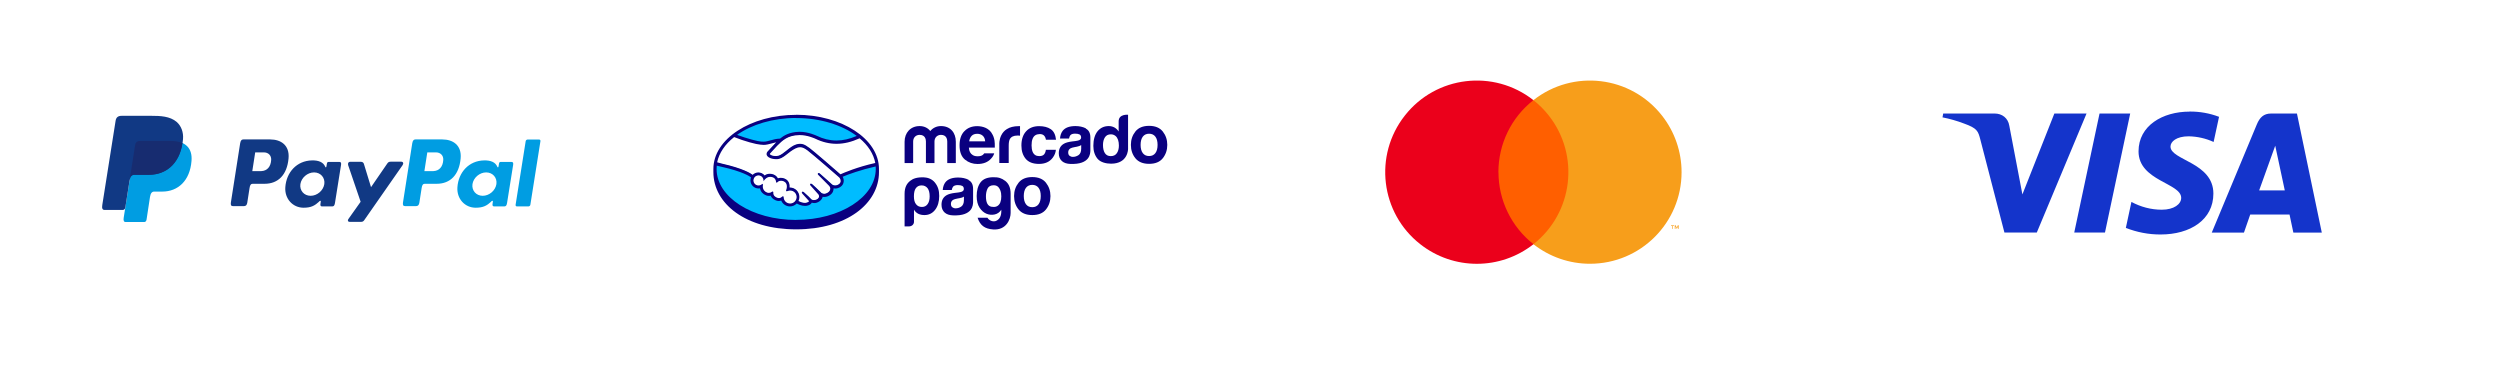 <?xml version="1.0" encoding="UTF-8"?>
<svg xmlns="http://www.w3.org/2000/svg" xmlns:xlink="http://www.w3.org/1999/xlink" id="Capa_2" data-name="Capa 2" viewBox="0 0 327 51">
  <defs>
    <style>
      .cls-1 {
        filter: url(#drop-shadow-2);
      }

      .cls-1, .cls-2, .cls-3, .cls-4, .cls-5, .cls-6, .cls-7, .cls-8, .cls-9, .cls-10, .cls-11, .cls-12, .cls-13, .cls-14, .cls-15 {
        stroke-width: 0px;
      }

      .cls-1, .cls-2, .cls-6, .cls-8, .cls-12 {
        fill: #fff;
      }

      .cls-2 {
        filter: url(#drop-shadow-1);
      }

      .cls-3 {
        fill: #eb001b;
      }

      .cls-4 {
        fill: #f79e1b;
      }

      .cls-5 {
        fill: none;
      }

      .cls-7 {
        fill: #ff5f00;
      }

      .cls-8 {
        filter: url(#drop-shadow-4);
      }

      .cls-9 {
        fill: #00bcff;
      }

      .cls-10 {
        fill: #1434cb;
      }

      .cls-11 {
        fill: #113984;
      }

      .cls-11, .cls-14, .cls-15 {
        fill-rule: evenodd;
      }

      .cls-12 {
        filter: url(#drop-shadow-3);
      }

      .cls-13 {
        fill: #0a0080;
      }

      .cls-14 {
        fill: #172c70;
      }

      .cls-15 {
        fill: #009de2;
      }
    </style>
    <filter id="drop-shadow-1">
      <feOffset dx="2.83" dy="2.83"></feOffset>
      <feGaussianBlur result="blur" stdDeviation="2.83"></feGaussianBlur>
      <feFlood flood-color="#424242" flood-opacity=".5"></feFlood>
      <feComposite in2="blur" operator="in"></feComposite>
      <feComposite in="SourceGraphic"></feComposite>
    </filter>
    <filter id="drop-shadow-2">
      <feOffset dx="2.83" dy="2.83"></feOffset>
      <feGaussianBlur result="blur-2" stdDeviation="2.83"></feGaussianBlur>
      <feFlood flood-color="#424242" flood-opacity=".5"></feFlood>
      <feComposite in2="blur-2" operator="in"></feComposite>
      <feComposite in="SourceGraphic"></feComposite>
    </filter>
    <filter id="drop-shadow-3">
      <feOffset dx="2.83" dy="2.83"></feOffset>
      <feGaussianBlur result="blur-3" stdDeviation="2.83"></feGaussianBlur>
      <feFlood flood-color="#424242" flood-opacity=".5"></feFlood>
      <feComposite in2="blur-3" operator="in"></feComposite>
      <feComposite in="SourceGraphic"></feComposite>
    </filter>
    <filter id="drop-shadow-4">
      <feOffset dx="2.83" dy="2.83"></feOffset>
      <feGaussianBlur result="blur-4" stdDeviation="2.83"></feGaussianBlur>
      <feFlood flood-color="#424242" flood-opacity=".5"></feFlood>
      <feComposite in2="blur-4" operator="in"></feComposite>
      <feComposite in="SourceGraphic"></feComposite>
    </filter>
  </defs>
  <g id="Capa_1-2" data-name="Capa 1">
    <g>
      <rect class="cls-2" x="6.29" y="5.68" width="71.86" height="33.88" rx="6.98" ry="6.98"></rect>
      <g>
        <path class="cls-15" d="m18.36,18.42h3.92c2.1,0,2.9,1.06,2.77,2.63-.2,2.58-1.76,4.01-3.83,4.01h-1.05c-.28,0-.47.19-.55.7l-.45,2.96c-.03.19-.13.31-.28.32h-2.46c-.23,0-.31-.18-.25-.56l1.5-9.5c.06-.38.27-.56.68-.56Z"></path>
        <path class="cls-11" d="m35.37,18.24c1.32,0,2.54.72,2.37,2.5-.2,2.12-1.34,3.3-3.14,3.3h-1.57c-.23,0-.33.18-.39.56l-.3,1.93c-.05.29-.19.43-.42.43h-1.46c-.23,0-.31-.15-.26-.48l1.21-7.73c.06-.38.2-.52.46-.52h3.49Zm-2.38,4.14h1.19c.74-.03,1.24-.54,1.29-1.47.03-.57-.36-.98-.97-.98h-1.12s-.38,2.45-.38,2.45h0Zm8.72,4c.13-.12.27-.18.25-.03l-.05.36c-.02.19.05.29.22.29h1.3c.22,0,.32-.09.38-.43l.8-5.01c.04-.25-.02-.38-.21-.38h-1.43c-.13,0-.19.07-.22.27l-.05.31c-.03.16-.1.19-.17.03-.24-.57-.86-.83-1.72-.81-2,.04-3.35,1.56-3.49,3.5-.11,1.51.97,2.69,2.39,2.69,1.03,0,1.49-.31,2.01-.78h0Zm-1.08-.77c-.86,0-1.46-.69-1.34-1.53.13-.84.93-1.53,1.79-1.53s1.46.69,1.34,1.53c-.13.84-.93,1.53-1.79,1.53h0Zm6.52-4.45h-1.31c-.27,0-.38.2-.3.45l1.63,4.78-1.61,2.27c-.13.19-.03.36.16.36h1.48c.22,0,.33-.06.44-.22l5.02-7.2c.15-.22.08-.45-.17-.45h-1.4c-.24,0-.34.09-.47.29l-2.09,3.04-.93-3.04c-.06-.19-.19-.28-.45-.28Z"></path>
        <path class="cls-15" d="m57.88,18.24c1.32,0,2.54.72,2.37,2.5-.2,2.12-1.34,3.3-3.14,3.3h-1.57c-.23,0-.33.18-.39.56l-.3,1.93c-.05.29-.19.43-.42.43h-1.46c-.23,0-.31-.15-.26-.48l1.21-7.73c.06-.38.2-.52.46-.52h3.49Zm-2.38,4.14h1.19c.74-.03,1.24-.54,1.29-1.47.03-.57-.36-.98-.97-.98h-1.12s-.38,2.45-.38,2.45h0Zm8.72,4c.13-.12.27-.18.25-.03l-.05.36c-.02.19.05.29.22.29h1.3c.22,0,.32-.09.38-.43l.8-5.01c.04-.25-.02-.38-.21-.38h-1.43c-.13,0-.19.07-.22.27l-.05.31c-.03.16-.1.19-.17.03-.24-.57-.86-.83-1.72-.81-2,.04-3.35,1.56-3.49,3.5-.11,1.51.97,2.69,2.39,2.69,1.03,0,1.49-.31,2.01-.78h0Zm-1.08-.77c-.86,0-1.46-.69-1.34-1.53.13-.84.93-1.53,1.79-1.53s1.46.69,1.34,1.53c-.13.84-.93,1.53-1.79,1.53h0Zm5.98,1.39h-1.5c-.12,0-.2-.09-.18-.21l1.32-8.33c.02-.11.13-.21.25-.21h1.5c.12,0,.2.09.18.21l-1.32,8.33c-.02.11-.13.21-.25.21Z"></path>
        <path class="cls-11" d="m15.91,15.15h3.92c1.1,0,2.41.04,3.29.81.59.52.89,1.34.82,2.22-.24,2.99-2.03,4.67-4.43,4.67h-1.93c-.33,0-.55.22-.64.81l-.54,3.43c-.03.22-.13.35-.31.37h-2.42c-.27,0-.36-.21-.29-.65l1.74-11.01c.07-.44.31-.65.79-.65Z"></path>
        <path class="cls-14" d="m16.99,23.32l.68-4.33c.06-.38.27-.56.68-.56h3.92c.65,0,1.17.1,1.58.29-.39,2.66-2.12,4.15-4.37,4.15h-1.93c-.25,0-.44.13-.56.46Z"></path>
      </g>
      <rect class="cls-1" x="85.89" y="5.68" width="71.86" height="33.88" rx="6.98" ry="6.98"></rect>
      <rect class="cls-12" x="164.65" y="5.68" width="71.86" height="33.88" rx="6.98" ry="6.98"></rect>
      <g>
        <path class="cls-9" d="m104.14,15.3c-5.87,0-10.63,3.04-10.63,6.8s4.76,7.09,10.63,7.09,10.63-3.34,10.63-7.09-4.76-6.8-10.63-6.8Z"></path>
        <path class="cls-6" d="m100.68,20s-.11.12-.04.2c.16.21.67.33,1.19.21.31-.07.7-.38,1.08-.68.41-.33.82-.65,1.23-.78.43-.14.71-.08.9-.02.2.06.44.19.82.48.71.54,3.58,3.04,4.07,3.47.4-.18,2.3-.95,4.7-1.48-.21-1.28-.98-2.51-2.17-3.47-1.65.69-3.8,1.11-5.77.15,0,0-1.08-.51-2.13-.48-1.56.04-2.24.71-2.96,1.43l-.91.98h0Z"></path>
        <path class="cls-6" d="m109.8,23.15s-3.37-2.95-4.12-3.52c-.44-.33-.68-.41-.94-.44-.13-.02-.32,0-.44.04-.35.1-.81.4-1.22.73-.42.34-.82.65-1.19.74-.47.11-1.05-.02-1.31-.2-.11-.07-.18-.15-.22-.24-.1-.23.08-.41.11-.44l.92-1c.11-.11.21-.21.32-.32-.3.04-.57.11-.84.19-.33.09-.65.18-.98.18-.14,0-.86-.12-1-.16-.83-.23-1.78-.45-2.87-.96-1.31.97-2.16,2.17-2.41,3.51.19.05.68.16.81.19,2.96.66,3.88,1.34,4.05,1.48.18-.2.44-.33.73-.33.33,0,.62.17.8.42.17-.13.4-.25.71-.25.14,0,.28.03.42.07.33.11.51.34.6.54.11-.05.25-.09.41-.09.16,0,.33.04.49.11.55.23.63.77.58,1.17.04,0,.08,0,.12,0,.65,0,1.17.53,1.17,1.17,0,.2-.05.39-.14.55.18.1.63.32,1.02.27.31-.04.43-.15.48-.21.03-.04.06-.09.03-.13l-.84-.93s-.14-.13-.09-.18c.05-.05.13.02.19.07.43.36.94.89.94.89,0,0,.04.07.24.11.17.03.46.01.66-.15.05-.04.1-.09.15-.15,0,0,0,0,0,0,.21-.27-.02-.55-.02-.55l-.97-1.09s-.14-.13-.09-.18c.04-.05.13.02.19.07.31.26.75.7,1.16,1.11.08.06.45.29.94-.03.3-.19.35-.43.35-.61-.02-.24-.21-.41-.21-.41l-1.33-1.34s-.14-.12-.09-.18c.04-.05.13.02.19.07.42.36,1.57,1.41,1.57,1.41.02.01.41.29.9-.02.18-.11.29-.28.3-.48.02-.34-.22-.54-.22-.54h0Z"></path>
        <path class="cls-6" d="m103.34,24.85c-.21,0-.43.12-.46.1-.02-.01.01-.09.03-.14.02-.05.29-.87-.37-1.15-.51-.22-.82.03-.92.14-.03.03-.04.03-.04,0-.01-.15-.08-.55-.51-.68-.63-.19-1.03.25-1.13.4-.05-.36-.35-.63-.72-.63-.4,0-.73.32-.73.73,0,.4.32.73.73.73.2,0,.37-.08.5-.2,0,0,0,.01,0,.02-.03.18-.09.83.6,1.1.27.11.51.03.7-.11.06-.04.07-.02.06.03-.02.17,0,.53.51.73.38.16.61,0,.76-.14.06-.06.08-.05.09.04.02.49.42.87.91.87.51,0,.91-.41.91-.91s-.41-.91-.91-.91h0Z"></path>
        <path class="cls-13" d="m104.14,15.02c-5.98,0-10.83,3.18-10.83,7.08,0,.1,0,.38,0,.41,0,4.14,4.24,7.49,10.83,7.49s10.83-3.35,10.83-7.49v-.42c0-3.9-4.85-7.08-10.83-7.08h0Zm10.34,6.3c-2.35.52-4.11,1.28-4.55,1.48-1.03-.9-3.4-2.96-4.04-3.44-.37-.28-.62-.42-.84-.49-.1-.03-.24-.06-.41-.06-.16,0-.34.03-.52.09-.42.13-.83.46-1.23.78l-.02.02c-.37.3-.76.6-1.05.67-.13.03-.26.04-.39.04-.33,0-.62-.1-.73-.24-.02-.02,0-.06.04-.11h0s.9-.98.9-.98c.71-.71,1.38-1.38,2.92-1.41.03,0,.05,0,.08,0,.96,0,1.92.43,2.02.48.9.44,1.83.66,2.76.66.97,0,1.97-.24,3.02-.72,1.1.92,1.83,2.04,2.05,3.25h0Zm-10.34-5.88c3.17,0,6.01.91,7.92,2.34-.92.4-1.8.6-2.65.6-.87,0-1.74-.21-2.58-.62-.04-.02-1.1-.52-2.2-.52-.03,0-.06,0-.09,0-1.29.03-2.02.49-2.51.89-.48.01-.89.13-1.25.23-.33.09-.61.17-.88.17-.11,0-.32-.01-.33-.01-.32,0-1.9-.4-3.16-.88,1.91-1.35,4.67-2.21,7.74-2.21h0Zm-8.11,2.49c1.32.54,2.92.96,3.43.99.14,0,.29.03.44.03.34,0,.67-.09,1-.18.19-.05.4-.11.63-.15-.06.06-.12.12-.18.18l-.92.99c-.07.07-.23.27-.13.51.04.1.12.19.24.27.22.15.61.25.97.25.14,0,.27-.01.39-.04.39-.09.79-.41,1.22-.75.34-.27.82-.61,1.2-.72.1-.03.23-.05.33-.05.03,0,.06,0,.09,0,.24.03.48.11.9.43.75.57,4.09,3.48,4.12,3.51,0,0,.21.19.2.49,0,.17-.1.32-.27.43-.14.09-.29.14-.44.14-.22,0-.38-.1-.39-.11-.01,0-1.15-1.06-1.58-1.41-.07-.06-.13-.11-.2-.11-.04,0-.07.02-.09.04-.07.08,0,.19.1.27l1.33,1.34s.17.16.18.36c.01.22-.1.41-.32.55-.16.1-.32.16-.47.16-.21,0-.35-.09-.38-.12l-.19-.19c-.35-.34-.71-.7-.98-.92-.06-.05-.13-.1-.2-.1-.03,0-.06.01-.08.04-.03.03-.05.09.02.19.03.04.07.08.07.08l.97,1.09s.2.24.02.47l-.03.04s-.06.06-.09.09c-.17.14-.39.15-.48.15-.05,0-.09,0-.13-.01-.1-.02-.16-.04-.19-.08h-.01c-.05-.07-.54-.57-.95-.91-.05-.05-.12-.1-.19-.1-.03,0-.06.01-.09.04-.08.09.04.22.09.27l.83.92s-.01.03-.03.06c-.03.04-.13.14-.43.18-.04,0-.07,0-.11,0-.31,0-.64-.15-.81-.24.08-.16.12-.35.12-.53,0-.68-.55-1.24-1.24-1.24-.01,0-.03,0-.04,0,.02-.31-.02-.9-.63-1.16-.17-.08-.35-.11-.52-.11-.13,0-.26.02-.38.07-.13-.24-.33-.42-.61-.52-.15-.05-.3-.08-.44-.08-.25,0-.49.07-.69.22-.2-.25-.5-.39-.82-.39-.28,0-.54.11-.74.31-.26-.2-1.28-.85-4.03-1.47-.13-.03-.43-.11-.62-.17.26-1.23,1.04-2.36,2.2-3.28h0Zm5.09,7.15l-.03-.03h-.03s-.05,0-.08.03c-.14.1-.27.15-.41.15-.08,0-.15-.02-.23-.04-.64-.25-.59-.85-.55-1.03,0-.04,0-.06-.03-.08l-.05-.04-.04.04c-.12.12-.29.18-.46.18-.36,0-.66-.3-.66-.66,0-.36.3-.66.66-.66.33,0,.61.25.65.58l.02.18.1-.15s.28-.42.77-.42c.09,0,.19.02.29.05.39.12.46.47.47.62,0,.09.07.09.08.09.03,0,.06-.02.08-.04.07-.08.23-.21.49-.21.12,0,.24.03.36.08.62.27.34,1.06.34,1.07-.05.13-.06.19,0,.22h.02s.02.01.02.01c.03,0,.06-.01.12-.03.08-.03.21-.07.33-.07h0c.47,0,.85.39.85.85s-.38.85-.85.85-.83-.36-.85-.81c0-.04,0-.14-.09-.14-.04,0-.07.02-.1.05-.1.09-.23.19-.42.19-.09,0-.18-.02-.27-.06-.48-.2-.49-.53-.47-.66,0-.04,0-.07-.02-.1h0Zm3.02,3.69c-5.75,0-10.41-2.98-10.41-6.66,0-.15.01-.29.02-.44.05.01.5.12.6.14,2.8.62,3.73,1.27,3.89,1.39-.05.13-.08.26-.08.4,0,.58.47,1.05,1.05,1.05.06,0,.13,0,.19-.02.09.43.37.75.79.92.12.05.25.07.37.07.08,0,.16,0,.24-.03.08.2.26.45.65.61.14.06.28.09.41.09.11,0,.22-.02.32-.06.19.46.64.77,1.15.77.33,0,.65-.14.89-.38.2.11.62.31,1.05.31.06,0,.11,0,.16,0,.42-.05.62-.22.71-.35.02-.02.03-.05.04-.07.1.03.21.05.34.05.23,0,.45-.08.68-.24.22-.16.38-.39.4-.58,0,0,0,0,0,0,.07.02.15.02.23.02.24,0,.47-.07.7-.22.43-.28.51-.65.5-.9.08.02.15.02.23.02.22,0,.44-.07.65-.2.27-.17.43-.43.45-.74.02-.21-.04-.42-.14-.6.72-.31,2.37-.91,4.32-1.35,0,.11.01.22.01.33,0,3.68-4.66,6.66-10.41,6.66h0Z"></path>
        <g>
          <path class="cls-13" d="m152.09,17.2c-.39-.49-.99-.74-1.79-.74s-1.4.25-1.79.74c-.39.49-.59,1.07-.59,1.75s.2,1.27.59,1.75c.39.48.99.73,1.79.73s1.4-.24,1.79-.73c.39-.49.59-1.07.59-1.75s-.2-1.25-.59-1.75Zm-.97,2.83c-.19.25-.46.38-.82.38s-.63-.13-.82-.38c-.19-.25-.29-.61-.29-1.08s.1-.83.29-1.08.47-.38.82-.38.63.13.82.38c.19.25.29.61.29,1.08s-.1.83-.29,1.08h0Z"></path>
          <path class="cls-13" d="m142.04,16.79c-.4-.2-.86-.3-1.37-.3-.79,0-1.35.21-1.67.62-.2.26-.32.6-.35,1.01h1.18c.03-.18.09-.32.17-.43.12-.14.33-.21.62-.21.26,0,.46.04.59.11.13.07.2.21.2.4,0,.16-.09.27-.26.35-.1.04-.26.08-.49.11l-.42.05c-.48.06-.84.16-1.08.3-.45.26-.67.67-.67,1.25,0,.44.14.78.42,1.03.28.24.63.34,1.05.36,2.67.12,2.64-1.41,2.66-1.72v-1.75c0-.56-.2-.95-.6-1.15h0Zm-.62,2.66c0,.41-.13.69-.35.84-.23.15-.47.23-.74.23-.17,0-.31-.05-.43-.14-.12-.09-.18-.24-.18-.45,0-.23.1-.41.29-.52.11-.07.3-.12.56-.17l.28-.05c.14-.03.25-.06.33-.09.08-.03.16-.07.24-.12v.45h0Z"></path>
          <path class="cls-13" d="m135.96,17.53c.31,0,.53.09.67.28.1.14.16.3.18.47h1.32c-.07-.66-.3-1.13-.7-1.39-.39-.26-.9-.39-1.51-.39-.72,0-1.29.22-1.7.67-.41.44-.62,1.07-.62,1.87,0,.71.19,1.28.56,1.73.37.44.95.67,1.74.67s1.39-.27,1.79-.8c.25-.33.39-.68.42-1.05h-1.31c-.03.25-.1.44-.23.6-.13.15-.34.23-.64.23-.42,0-.71-.19-.87-.58-.08-.21-.13-.48-.13-.82s.04-.64.13-.86c.16-.41.46-.61.89-.61h0Z"></path>
          <path class="cls-13" d="m133.25,16.5c-2.7,0-2.54,2.39-2.54,2.39v2.43h1.23v-2.28c0-.37.05-.65.14-.83.17-.32.5-.48.99-.48.04,0,.09,0,.14,0,.06,0,.13,0,.21.02v-1.25c-.05,0-.09,0-.1,0-.02,0-.03,0-.06,0h0Z"></path>
          <path class="cls-13" d="m129.72,17.41c-.21-.31-.48-.54-.81-.69-.32-.14-.69-.22-1.09-.22-.68,0-1.24.21-1.67.65-.43.43-.64,1.05-.64,1.86,0,.86.24,1.48.71,1.87.47.38,1.02.57,1.64.57.75,0,1.34-.23,1.75-.68.23-.24.37-.47.43-.71h-1.3c-.05.07-.11.14-.17.19-.17.14-.41.19-.69.19-.26,0-.47-.04-.65-.16-.31-.19-.48-.51-.5-.97h3.39c0-.4,0-.71-.04-.93-.06-.36-.18-.69-.37-.96h0Zm-2.95,1.08c.04-.3.15-.54.32-.72.17-.18.41-.27.73-.27.29,0,.53.08.72.25.19.17.3.41.32.74h-2.1Z"></path>
          <path class="cls-13" d="m123.07,16.49c-.57,0-1.06.25-1.39.65-.31-.4-.8-.65-1.39-.65-1.2,0-1.97.88-1.97,2.05v2.79h1.12v-2.82c0-.52.35-.87.85-.87.74,0,.82.61.82.87v2.82h1.12v-2.82c0-.52.36-.87.85-.87.74,0,.82.61.82.87v2.82h1.12v-2.79c0-1.2-.72-2.05-1.94-2.05h0Z"></path>
          <path class="cls-13" d="m146.32,15.89v1.31c-.14-.22-.32-.39-.54-.52-.22-.12-.47-.19-.75-.19-.61,0-1.1.23-1.47.68-.37.46-.55,1.11-.55,1.91,0,.69.19,1.26.56,1.7.37.44,1.1.63,1.75.63,2.26,0,2.23-1.94,2.23-1.94v-4.46s-1.23-.13-1.23.86h0Zm-.24,4.15c-.18.26-.44.38-.79.38s-.6-.13-.77-.39c-.17-.26-.25-.63-.25-1.06,0-.4.08-.73.25-1,.17-.27.43-.4.78-.4.23,0,.44.07.62.22.29.25.43.69.43,1.25,0,.41-.09.74-.27,1h0Z"></path>
        </g>
        <path class="cls-13" d="m120.91,23.2c-1.01-.05-1.52.19-1.85.45-.46.35-.74.87-.74,1.7v4.26h.59c.16,0,.32-.06.44-.16.13-.12.2-.27.2-.44v-1.59c.14.25.34.43.58.55.23.11.49.16.79.16.56,0,1.03-.22,1.39-.68.36-.46.54-1.07.54-1.81s-.17-1.28-.58-1.78c-.33-.4-.83-.63-1.35-.65h0Zm.42,3.5c-.18.25-.43.37-.74.37-.34,0-.59-.12-.78-.37-.18-.23-.27-.56-.27-1.01,0-.48.08-.84.25-1.07.18-.25.43-.37.76-.37s.59.13.78.37c.18.25.27.6.27,1.07,0,.43-.09.76-.27,1.01Z"></path>
        <path class="cls-13" d="m131.45,23.64c-.42-.32-.84-.48-1.58-.46-.74.02-1.28.23-1.62.68-.34.46-.5,1.05-.5,1.79,0,.63.13,1.13.38,1.52.25.38.56.65.91.79.35.14.71.17,1.07.09.36-.08.65-.29.86-.62v.3c-.02.38-.12.66-.27.85-.16.19-.34.3-.53.35-.19.04-.39.02-.58-.07-.2-.09-.34-.22-.43-.38h-1.29c.33,1.01.94,1.45,2.02,1.53,1.75.13,2.3-1.35,2.3-2.15v-2.51c0-.83-.27-1.36-.73-1.71h0Zm-.51,2.46c-.05.28-.12.48-.23.61-.22.31-.57.42-1.04.33-.47-.09-.71-.54-.71-1.36,0-.38.07-.72.21-1.01.14-.29.41-.44.81-.44.29,0,.52.11.67.32.15.21.25.46.29.73.04.27.04.55,0,.83h0Z"></path>
        <path class="cls-13" d="m126.7,23.52c-.4-.2-.86-.3-1.37-.3-.79,0-1.35.21-1.67.62-.2.26-.32.6-.35,1.01h1.18c.03-.18.09-.32.17-.43.12-.14.33-.21.62-.21.26,0,.46.04.59.11.13.07.2.21.2.4,0,.16-.09.27-.26.35-.1.04-.26.08-.49.11l-.42.05c-.48.06-.84.16-1.08.3-.45.26-.67.67-.67,1.25,0,.44.14.78.42,1.03.28.24.63.34,1.05.36,2.67.12,2.64-1.41,2.66-1.72v-1.75c0-.56-.2-.95-.6-1.15h0Zm-.62,2.66c0,.41-.13.69-.35.84-.22.15-.47.23-.74.23-.17,0-.31-.05-.43-.14-.12-.09-.18-.24-.18-.45,0-.23.1-.41.29-.52.11-.07.3-.12.56-.17l.28-.05c.14-.03.25-.05.33-.08.08-.03.16-.07.24-.12v.45h0Z"></path>
        <path class="cls-13" d="m136.81,23.9c-.39-.49-.99-.74-1.79-.74s-1.4.25-1.79.74c-.39.49-.59,1.07-.59,1.75s.2,1.27.59,1.75c.39.48.99.73,1.79.73s1.4-.24,1.79-.73c.39-.49.59-1.07.59-1.75s-.2-1.25-.59-1.75Zm-.97,2.82c-.19.25-.46.38-.82.38s-.63-.13-.82-.38c-.19-.25-.29-.61-.29-1.08s.1-.83.29-1.08c.19-.25.47-.38.82-.38s.63.13.82.38c.19.25.29.61.29,1.08s-.1.83-.29,1.08Z"></path>
      </g>
      <g>
        <rect class="cls-5" x="175.21" y="4.54" width="50.73" height="35.95"></rect>
        <g>
          <rect class="cls-7" x="195.32" y="13.1" width="10.48" height="18.84"></rect>
          <path class="cls-3" d="m195.99,22.52c0-3.68,1.68-7.15,4.58-9.42-5.2-4.09-12.74-3.19-16.82,2.02-4.09,5.2-3.19,12.74,2.02,16.82,4.35,3.42,10.46,3.42,14.81,0-2.89-2.27-4.58-5.74-4.58-9.42Z"></path>
          <path class="cls-4" d="m219.95,22.52c0,6.62-5.36,11.98-11.98,11.98-2.69,0-5.29-.9-7.4-2.56,5.2-4.09,6.1-11.62,2.01-16.83-.59-.75-1.26-1.42-2.01-2.01,5.2-4.09,12.73-3.19,16.82,2.02,1.66,2.11,2.56,4.72,2.56,7.4Z"></path>
          <path class="cls-4" d="m218.81,29.94v-.39h.16v-.08h-.4v.08h.16v.39h.08Zm.77,0v-.47h-.12l-.14.32-.14-.32h-.12v.47h.09v-.35l.13.3h.09l.13-.3v.35h.09Z"></path>
        </g>
      </g>
      <rect class="cls-8" x="243.65" y="5.68" width="71.86" height="33.88" rx="6.98" ry="6.98"></rect>
      <path class="cls-10" d="m286.39,14.6c-3.52,0-6.67,1.83-6.67,5.2,0,3.87,5.58,4.13,5.58,6.08,0,.82-.94,1.55-2.54,1.55-1.39,0-2.75-.36-3.97-1.02l-.73,3.4c1.45.57,3,.87,4.56.86,3.85,0,6.89-1.91,6.89-5.35,0-4.09-5.61-4.35-5.61-6.15,0-.64.77-1.34,2.37-1.34,1.13.02,2.25.27,3.27.74l.71-3.29c-1.23-.47-2.54-.7-3.86-.69Zm-32.22.25l-.09.5c.96.19,1.9.46,2.82.81,1.72.62,1.84.98,2.13,2.1l3.15,12.16h4.23l6.51-15.57h-4.21l-4.18,10.58-1.71-8.97c-.16-1.03-.96-1.61-1.91-1.61h-6.73Zm20.45,0l-3.31,15.57h4.02l3.3-15.57h-4.02.01Zm22.43,0c-.97,0-1.48.52-1.86,1.43l-5.89,14.14h4.21l.82-2.36h5.14l.5,2.36h3.72l-3.25-15.57h-3.37Zm.55,4.21l1.25,5.84h-3.35l2.1-5.84h0Z"></path>
    </g>
  </g>
</svg>

